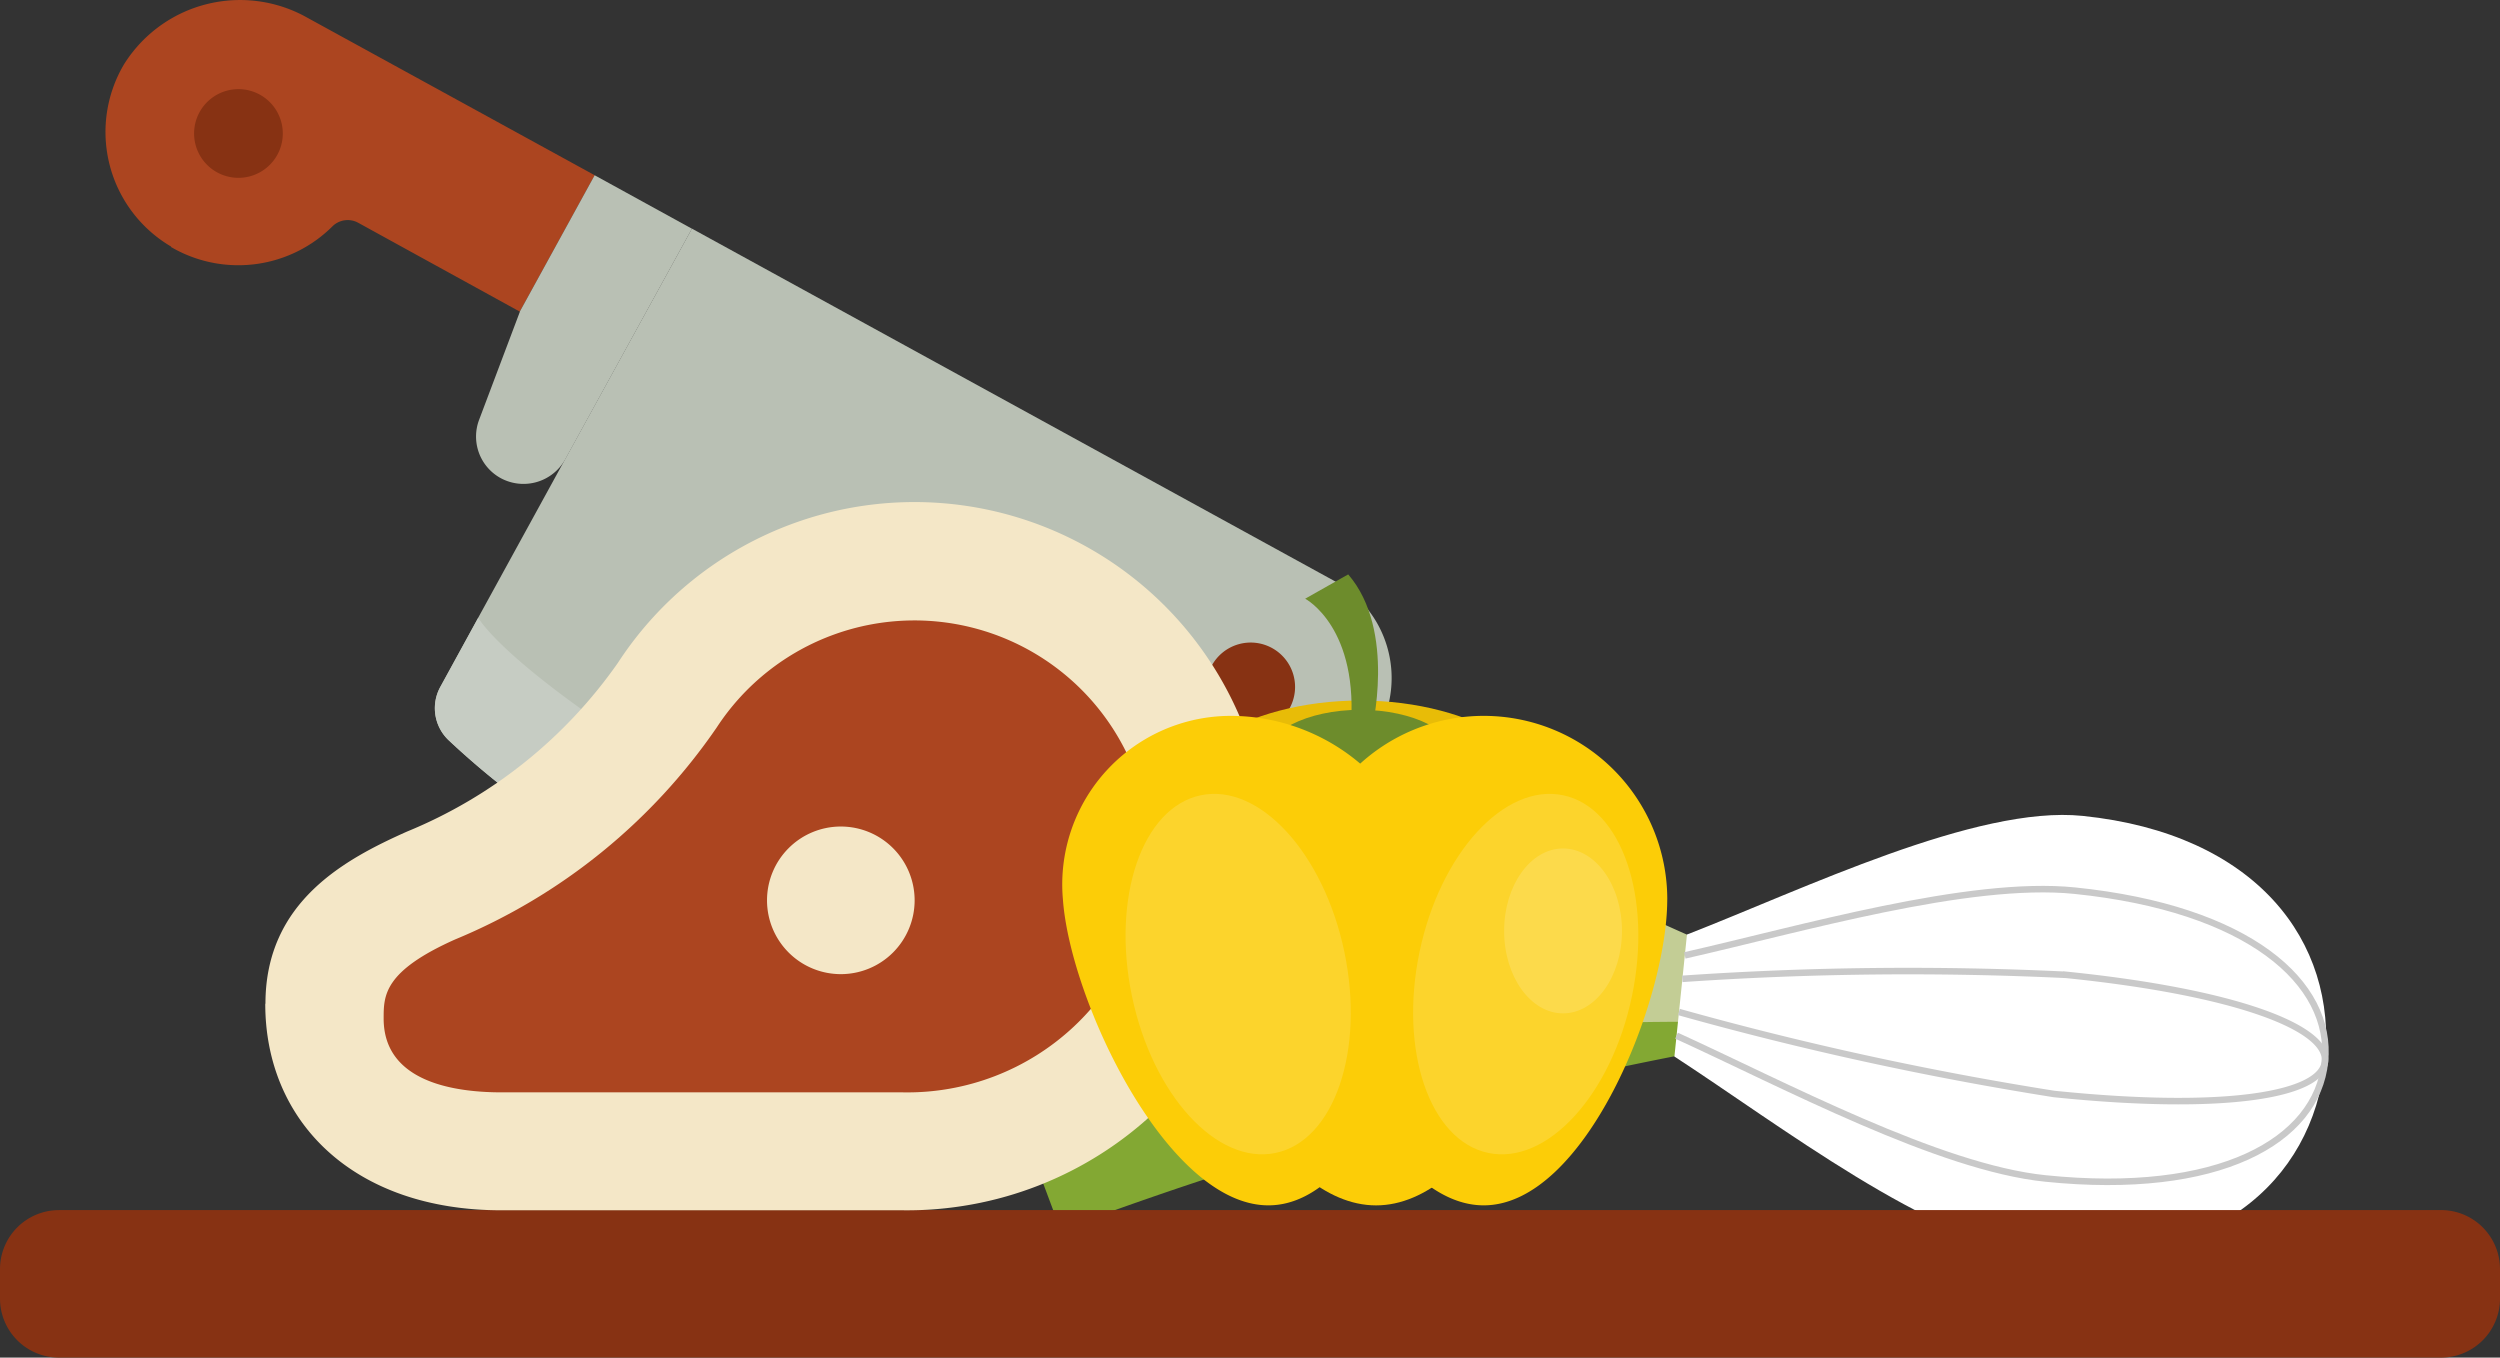 <svg id="ingredients" xmlns="http://www.w3.org/2000/svg" xmlns:xlink="http://www.w3.org/1999/xlink" width="66.292" height="36" viewBox="0 0 66.292 36">
  <rect x="0" y="0" width="66.292" height="36" fill="#333333" stroke="none"/>
  <defs>
    <clipPath id="clip-path">
      <rect id="Rectangle_200" data-name="Rectangle 200" width="66.292" height="36" fill="none"/>
    </clipPath>
    <clipPath id="clip-path-3">
      <rect id="Rectangle_196" data-name="Rectangle 196" width="5.971" height="9.558" fill="none"/>
    </clipPath>
    <clipPath id="clip-path-5">
      <rect id="Rectangle_198" data-name="Rectangle 198" width="3.124" height="4.371" fill="none"/>
    </clipPath>
  </defs>
  <g id="Groupe_939" data-name="Groupe 939" clip-path="url(#clip-path)">
    <g id="Groupe_938" data-name="Groupe 938" transform="translate(0 0)">
      <g id="Groupe_937" data-name="Groupe 937" clip-path="url(#clip-path)">
        <path id="Tracé_2005" data-name="Tracé 2005" d="M101.629,82.53l-.263,2c-7.7-1.013-11.7-1.395-19.457-1.856l.12-2.016c7.812.464,11.842.848,19.6,1.869" transform="translate(-58.015 -57.131)" fill="#6d8c2c"/>
        <path id="Tracé_2006" data-name="Tracé 2006" d="M95.656,65.675l-.39,1.981a87.2,87.2,0,0,1-24.035-8.528l.946-1.784a85.174,85.174,0,0,0,23.479,8.331" transform="translate(-50.452 -40.616)" fill="#83a833"/>
        <path id="Tracé_2007" data-name="Tracé 2007" d="M123.2,68.889l-.763,1.87a63.878,63.878,0,0,1-13.875-7.806l1.2-1.623A61.889,61.889,0,0,0,123.2,68.889" transform="translate(-76.896 -43.439)" fill="#c3cd95"/>
        <path id="Tracé_2008" data-name="Tracé 2008" d="M113.889,89.365A103.177,103.177,0,0,0,94.69,94.5l-.708-1.891a105.206,105.206,0,0,1,19.576-5.237Z" transform="translate(-66.566 -61.885)" fill="#83a833"/>
        <path id="Tracé_2009" data-name="Tracé 2009" d="M101.042,88.042a82.784,82.784,0,0,0-25.754,3.036l-.547-1.944a84.81,84.81,0,0,1,26.382-3.11Z" transform="translate(-52.937 -60.882)" fill="#c3cd95"/>
        <path id="Tracé_2010" data-name="Tracé 2010" d="M152.2,80.485c2.769,1.8,6.817,4.926,9.634,5.215,4.588.472,7.288-1.874,7.617-5.076s-1.837-6.048-6.425-6.52c-2.816-.29-7.417,1.951-10.493,3.146Z" transform="translate(-107.8 -52.469)" fill="#fff"/>
        <path id="Tracé_2011" data-name="Tracé 2011" d="M152.394,84.709c2.821,1.285,6.964,3.5,9.781,3.786,4.588.472,7.2-.987,7.413-3.094s-2.041-4.065-6.629-4.537c-2.816-.29-7.323,1.033-10.346,1.716" transform="translate(-107.938 -57.246)" fill="none" stroke="#c9c9c9" stroke-width="0.173"/>
        <path id="Tracé_2012" data-name="Tracé 2012" d="M152.614,89.3a87.436,87.436,0,0,0,9.946,2.174c4.588.472,7.094.014,7.184-.859s-2.27-1.831-6.859-2.3a87.369,87.369,0,0,0-10.181.106" transform="translate(-108.094 -62.465)" fill="none" stroke="#c9c9c9" stroke-width="0.173"/>
        <path id="Tracé_2013" data-name="Tracé 2013" d="M1.565,109.994H64.727a1.565,1.565,0,0,1,1.565,1.565v.782a1.565,1.565,0,0,1-1.565,1.565H1.565A1.565,1.565,0,0,1,0,112.342v-.782a1.565,1.565,0,0,1,1.565-1.565" transform="translate(0 -77.907)" fill="#873213"/>
        <path id="Tracé_2014" data-name="Tracé 2014" d="M11.328,6.538a3.523,3.523,0,0,1-1.25-4.83A3.629,3.629,0,0,1,14.945.472L22.56,4.647,20.577,8.258v.007L16.291,5.908A.577.577,0,0,0,15.608,6a3.535,3.535,0,0,1-4.193.6c-.032-.018-.06-.035-.088-.049Z" transform="translate(-6.791 0)" fill="#ac4520"/>
        <path id="Tracé_2015" data-name="Tracé 2015" d="M54.588,43.1a22.194,22.194,0,0,0,3.387,1.163,1.156,1.156,0,0,0,1.31-.578l5.25-9.569a2.941,2.941,0,0,0-1.159-3.993L46.344,20.782,42.981,26.9l-3.306,6.027a1.171,1.171,0,0,0,.217,1.419,22.186,22.186,0,0,0,2.245,1.842L54.581,43.1Z" transform="translate(-27.997 -14.72)" fill="#b9c0b4"/>
        <path id="Tracé_2016" data-name="Tracé 2016" d="M39.687,57.98l1-1.828s.448.858,3.292,2.816l11.908,6.563C59.273,67,60.3,66.908,60.3,66.908L59.29,68.736a1.167,1.167,0,0,1-1.31.578,22.613,22.613,0,0,1-3.387-1.163l-12.444-6.91A20.927,20.927,0,0,1,39.9,59.4,1.17,1.17,0,0,1,39.687,57.98Z" transform="translate(-28.005 -39.772)" fill="#c6ccc3"/>
        <path id="Tracé_2017" data-name="Tracé 2017" d="M17.8,8.693v0a1.176,1.176,0,1,1,.462,1.6,1.176,1.176,0,0,1-.462-1.6Z" transform="translate(-12.506 -5.723)" fill="#873213"/>
        <path id="Tracé_2018" data-name="Tracé 2018" d="M109.8,59.023a1.177,1.177,0,1,1,.466,1.6,1.174,1.174,0,0,1-.466-1.6Z" transform="translate(-77.667 -41.375)" fill="#873213"/>
        <path id="Tracé_2019" data-name="Tracé 2019" d="M43.934,23.965a1.256,1.256,0,0,1-.578-1.548l1.082-2.868v-.007l1.982-3.611L49,17.349,45.64,23.465A1.267,1.267,0,0,1,43.934,23.965Z" transform="translate(-30.652 -11.284)" fill="#b9c0b4"/>
        <path id="Tracé_2020" data-name="Tracé 2020" d="M24.118,58.934c0-2.711,2.124-3.834,3.75-4.561A12.7,12.7,0,0,0,33.462,49.9a9.383,9.383,0,0,1,17.246,5.3,9.586,9.586,0,0,1-9.7,9.214H30.374c-3.918,0-6.261-2.348-6.261-5.474Z" transform="translate(-17.079 -32.321)" fill="#f4e7c7"/>
        <path id="Tracé_2021" data-name="Tracé 2021" d="M38,68.9c-1.169,0-3.135-.233-3.135-1.957,0-.61,0-1.253,1.9-2.1A15.68,15.68,0,0,0,43.7,59.22a6.261,6.261,0,0,1,11.5,3.536A6.455,6.455,0,0,1,48.636,68.9H38Z" transform="translate(-24.692 -39.934)" fill="#ac4520"/>
        <path id="Tracé_2022" data-name="Tracé 2022" d="M71.679,75.133a1.957,1.957,0,1,1-1.957,1.957,1.957,1.957,0,0,1,1.957-1.957" transform="translate(-49.383 -53.216)" fill="#f4e7c7"/>
        <path id="Tracé_2023" data-name="Tracé 2023" d="M115.792,67.108c0,1.893-2.461,5.713-5.5,5.713s-5.5-3.82-5.5-5.713,2.461-3.428,5.5-3.428,5.5,1.535,5.5,3.428" transform="translate(-74.226 -45.104)" fill="#e8bc07"/>
        <path id="Tracé_2024" data-name="Tracé 2024" d="M119.991,65.827c0-.721-1.145-1.305-2.557-1.305s-2.557.585-2.557,1.305,1.145,1.305,2.557,1.305,2.557-.585,2.557-1.305" transform="translate(-81.365 -45.7)" fill="#6d8c2c"/>
        <path id="Tracé_2025" data-name="Tracé 2025" d="M106.323,69.94c.193,2.688-1.6,8.112-4.286,8.112s-5.256-5.424-5.449-8.112a4.47,4.47,0,0,1,4.518-4.867,5.314,5.314,0,0,1,5.217,4.867" transform="translate(-68.403 -46.09)" fill="#fccd07"/>
        <path id="Tracé_2026" data-name="Tracé 2026" d="M127.917,69.94c0,2.688-2.179,8.112-4.867,8.112s-4.867-5.424-4.867-8.112a4.867,4.867,0,1,1,9.735,0" transform="translate(-83.707 -46.09)" fill="#fccd07"/>
        <path id="Tracé_2027" data-name="Tracé 2027" d="M118.133,75.073c0,2.34-2.179,7.062-4.867,7.062s-4.867-4.722-4.867-7.062,2.179-4.237,4.867-4.237,4.867,1.9,4.867,4.237" transform="translate(-76.777 -50.172)" fill="#fccd07"/>
        <path id="Tracé_2028" data-name="Tracé 2028" d="M118.641,52.858s1.459.762,1.2,3.518h.557s.674-2.668-.616-4.163Z" transform="translate(-84.032 -36.982)" fill="#6d8c2c"/>
        <g id="Groupe_930" data-name="Groupe 930" transform="translate(29.848 21.051)" opacity="0.15">
          <g id="Groupe_929" data-name="Groupe 929">
            <g id="Groupe_928" data-name="Groupe 928" clip-path="url(#clip-path-3)">
              <path id="Tracé_2029" data-name="Tracé 2029" d="M108.12,76.355c.548,2.619-.269,5.006-1.824,5.331s-3.259-1.534-3.807-4.153.269-5.006,1.824-5.331,3.259,1.534,3.807,4.153" transform="translate(-102.32 -72.165)" fill="#fff"/>
            </g>
          </g>
        </g>
        <g id="Groupe_933" data-name="Groupe 933" transform="translate(37.471 21.051)" opacity="0.15">
          <g id="Groupe_932" data-name="Groupe 932">
            <g id="Groupe_931" data-name="Groupe 931" clip-path="url(#clip-path-3)">
              <path id="Tracé_2030" data-name="Tracé 2030" d="M128.623,76.355c-.548,2.619.269,5.006,1.824,5.331s3.259-1.534,3.807-4.153-.269-5.006-1.824-5.331-3.259,1.534-3.807,4.153" transform="translate(-128.452 -72.165)" fill="#fff"/>
            </g>
          </g>
        </g>
        <g id="Groupe_936" data-name="Groupe 936" transform="translate(39.885 22.499)" opacity="0.15">
          <g id="Groupe_935" data-name="Groupe 935">
            <g id="Groupe_934" data-name="Groupe 934" clip-path="url(#clip-path-5)">
              <path id="Tracé_2031" data-name="Tracé 2031" d="M136.726,79.312c0,1.207.7,2.186,1.562,2.186s1.562-.978,1.562-2.186-.7-2.186-1.562-2.186-1.562.978-1.562,2.186" transform="translate(-136.726 -77.126)" fill="#fff"/>
            </g>
          </g>
        </g>
      </g>
    </g>
  </g>
</svg>
